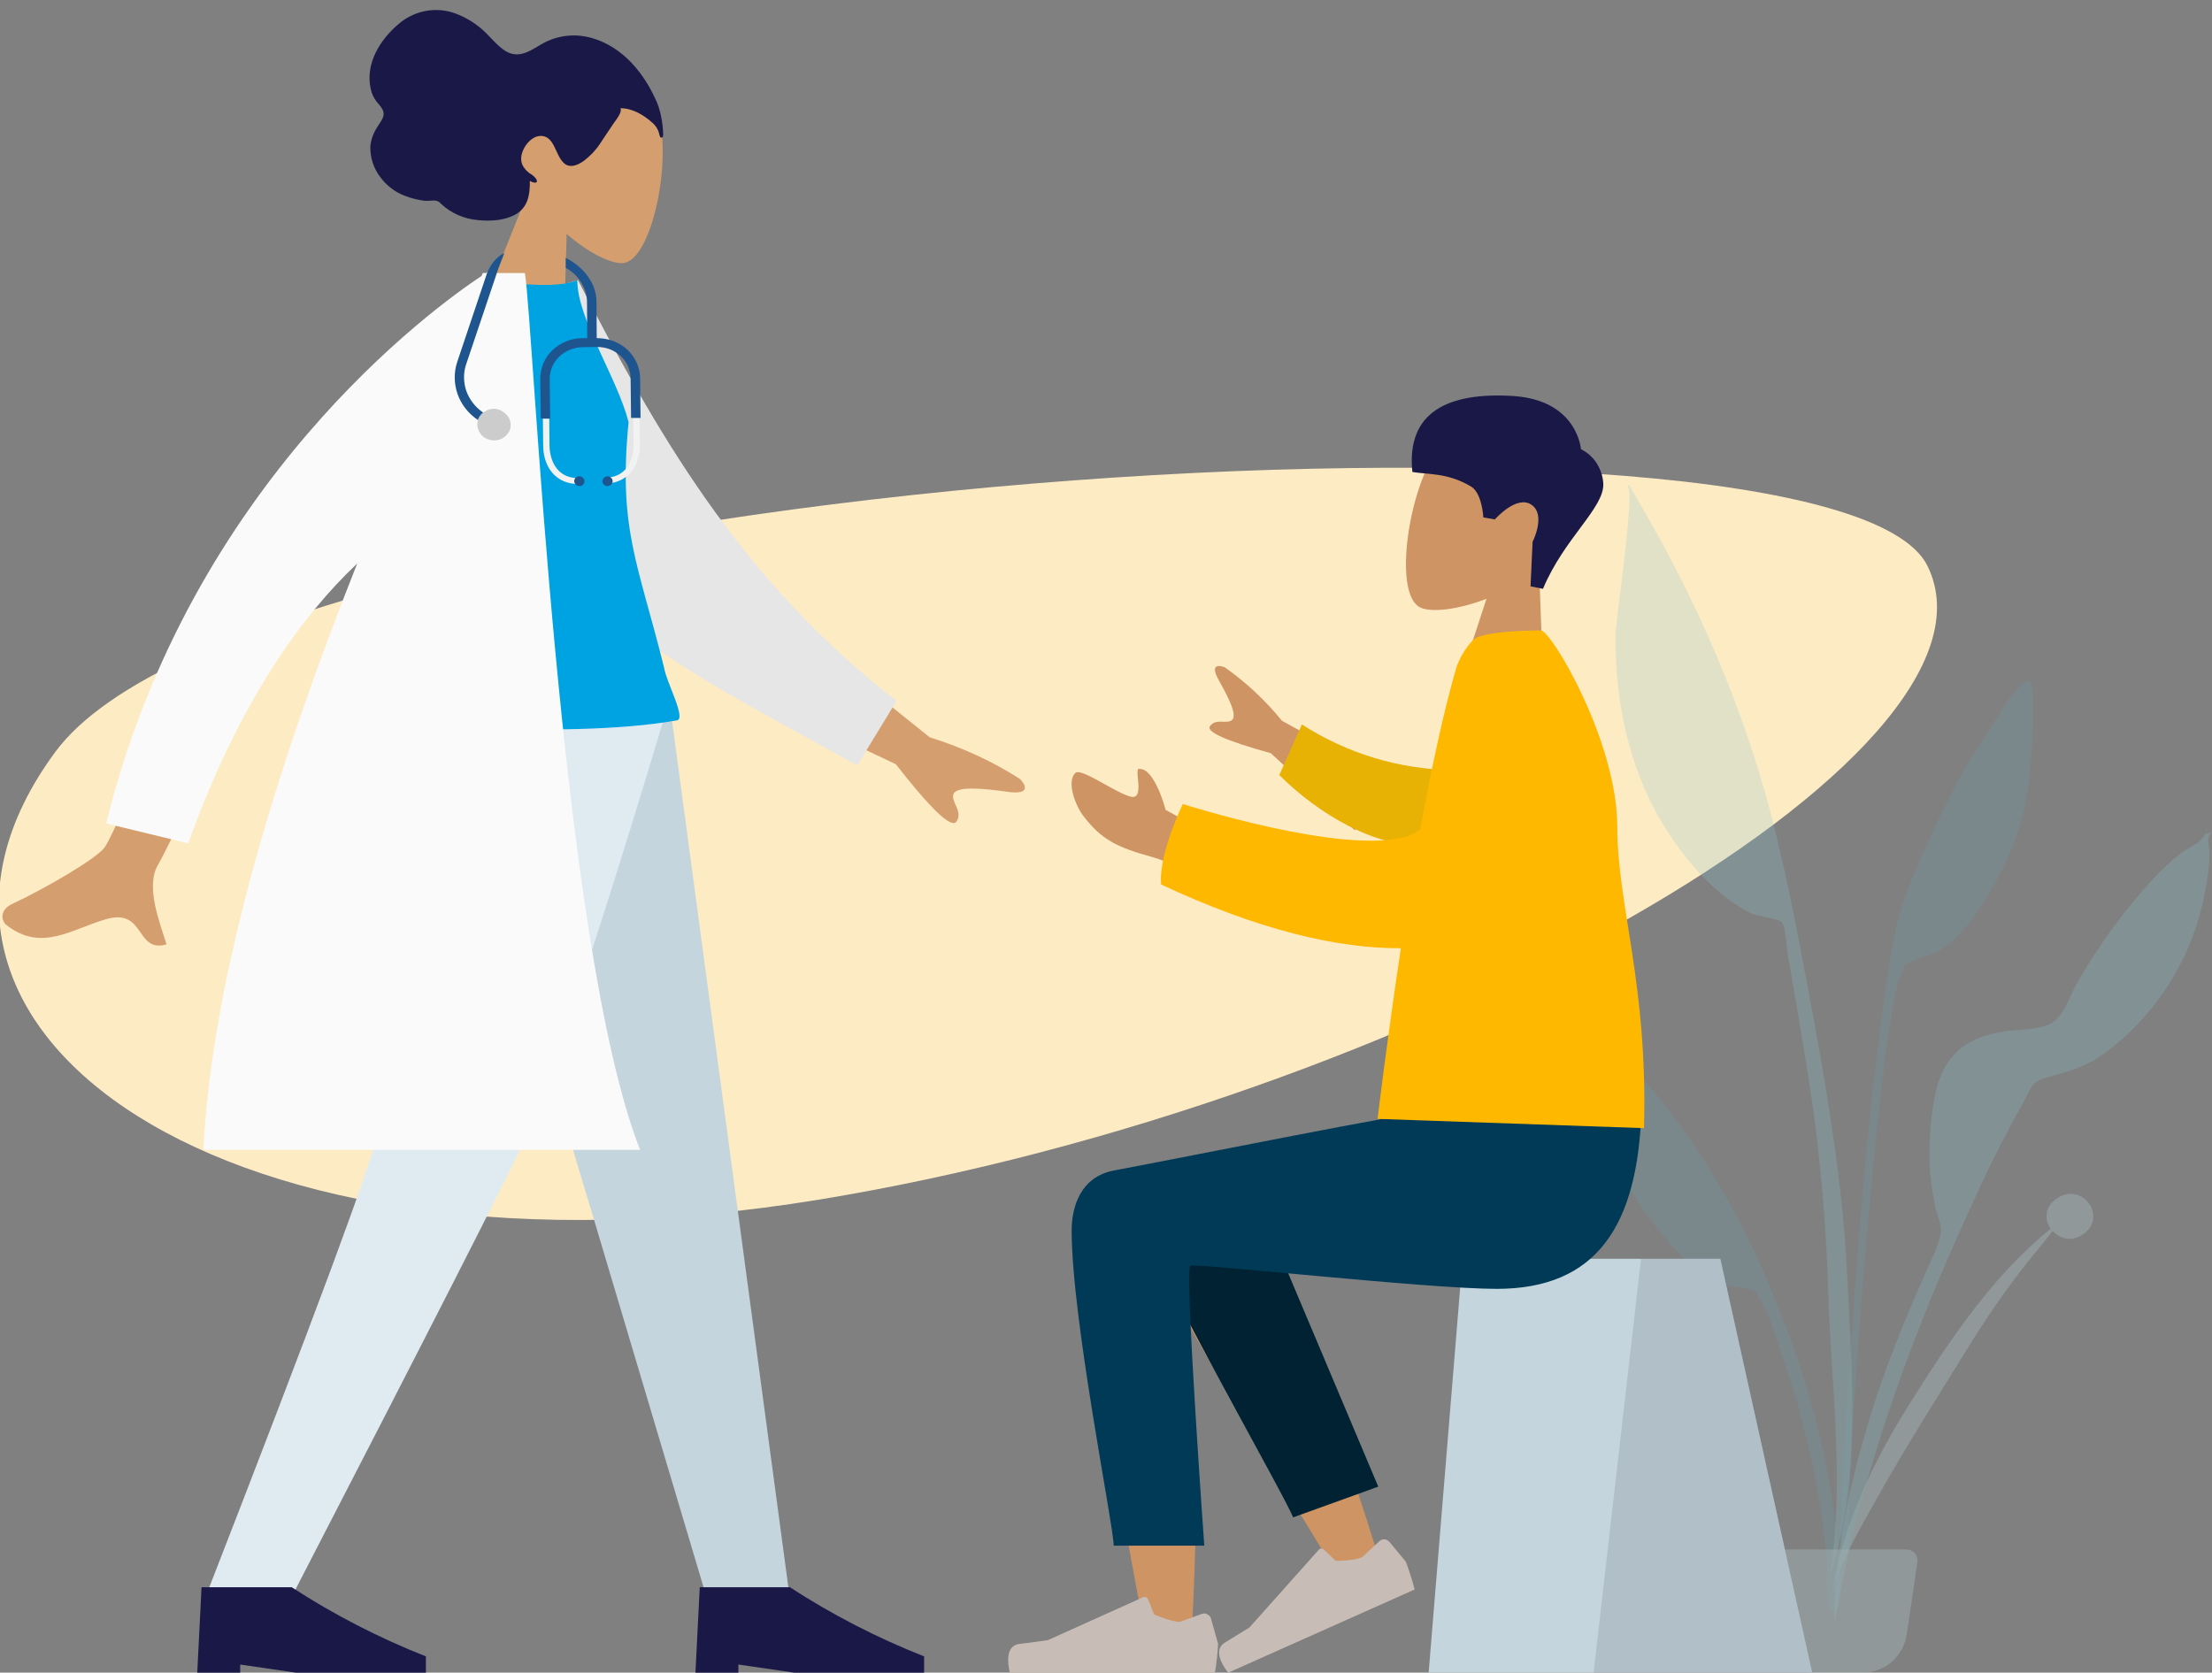 <svg width="480" height="363" viewBox="0 0 480 363" fill="none" xmlns="http://www.w3.org/2000/svg">
<rect x="0" y="0" width="480" height="363" fill="#808080" stroke="none"/>
<g clip-path="url(#clip0)">
<rect width="480" height="363" />
<path d="M418.272 122.831C438.472 164.037 306.092 239.384 177.487 260.379C48.931 281.374 -32.556 223.343 12.061 163.105C56.727 102.866 398.071 81.626 418.272 122.831Z" fill="#FDEBC4"/>
<g opacity="0.5">
<path opacity="0.5" d="M431.118 159.229C433.177 156.335 436.952 148.928 439.796 147.898C441.659 147.211 441.12 154.177 441.12 155.501C441.12 160.603 440.777 165.705 440.09 170.757C438.962 179.881 435.383 188.024 430.431 195.824C427.882 199.846 424.891 203.869 420.723 206.37C418.811 207.499 416.507 207.695 414.644 208.725C412.437 209.902 413.663 208.97 412.633 211.227C411.261 214.415 410.819 218.487 410.182 221.921C407.24 237.471 400.18 319.783 401.406 335.628C401.504 337.05 399.543 337.345 399.445 335.677C398.905 326.602 403.416 263.666 405.671 243.063C407.927 222.509 410.231 204.31 412.535 197.197C415.33 188.564 420.38 178.164 424.548 170.119C426.509 166.342 428.715 162.712 431.118 159.229Z" fill="#69A1AC"/>
<path opacity="0.5" d="M446.218 260.183C451.514 256.307 457.25 263.617 452.445 267.541C449.798 269.699 447.003 268.914 445.434 267.148C444.404 268.375 443.473 269.699 442.541 270.778C439.747 274.114 437.148 277.499 434.648 280.982C429.45 288.242 424.989 295.894 420.282 303.399C415.673 310.806 411.113 318.263 406.897 325.866C403.367 332.292 398.66 339.896 397.434 346.959C399.297 331.998 406.259 317.576 414.545 304.38C422.782 291.283 432.245 276.959 444.993 266.658C444.65 266.167 444.355 265.579 444.208 264.99C444.061 264.401 444.061 263.764 444.159 263.175C444.257 262.586 444.502 261.998 444.846 261.507C445.287 260.968 445.728 260.526 446.218 260.183Z" fill="#C1DEE2"/>
<path opacity="0.5" d="M345.561 223.637C348.552 224.226 353.357 230.946 355.808 233.497C358.701 236.539 361.397 239.776 363.849 243.161C369.242 250.47 373.998 258.27 378.067 266.364C384.736 279.51 390.031 293.343 393.904 307.569C396.208 316.448 397.826 325.474 398.709 334.598C398.856 336.315 400.67 349.51 398.072 349.854C395.767 350.197 396.454 339.847 396.356 338.424C395.081 322.579 391.305 307.127 386.01 292.166C384.883 288.928 383.804 284.906 381.941 282.012C380.617 279.902 381.941 280.638 379.587 279.853C377.577 279.167 375.322 279.314 373.263 278.48C368.801 276.665 365.271 273.133 362.133 269.552C356.053 262.635 351.248 255.13 348.748 246.251C347.277 241.346 346.149 236.342 345.365 231.339C345.267 230.014 343.649 223.245 345.561 223.637Z" fill="#69A1AC"/>
<path opacity="0.5" d="M357.279 111.794C368.458 131.22 377.675 152.509 383.608 174.142C387.187 187.239 389.737 200.68 392.237 213.974C396.11 234.626 399.739 255.277 400.817 276.272C401.847 297.415 403.955 321.795 397.042 342.103C400.474 321.451 397.189 299.426 396.65 278.676C396.356 268.767 395.571 258.907 394.492 249.047C393.463 239.482 391.796 229.965 390.227 220.449C389.442 215.838 388.658 211.227 387.873 206.616C387.628 205.242 387.53 201.171 386.648 200.19C385.765 199.258 381.304 198.865 379.882 198.178C377.038 196.707 374.39 194.843 372.037 192.684C367.526 188.662 363.604 183.413 360.466 178.213C353.308 166.195 350.415 151.577 350.562 137.695C350.611 134.997 354.926 105.957 353.161 105.564C353.259 105.466 353.357 105.319 353.455 105.172C354.68 107.33 356.004 109.538 357.279 111.794Z" fill="#89C5CC"/>
<path opacity="0.5" d="M477.99 181.794C478.186 181.549 479.265 179.832 478.725 179.93C479.902 179.685 477.156 181.843 480 180.519C478.627 181.794 479.412 183.462 479.461 185.228C479.412 188.024 479.069 190.82 478.48 193.567C477.696 197.933 476.372 202.152 474.607 206.223C470.684 215.053 463.967 223.539 456.025 229.033C452.102 231.78 448.278 232.663 443.767 233.939C440.923 234.724 440.727 236.195 439.207 238.942C436.07 244.682 433.03 250.372 430.284 256.258C426.999 263.322 423.812 270.386 420.772 277.548C410.623 301.731 402.386 326.798 398.023 352.748C397.924 337.443 401.455 321.696 405.916 307.127C409.152 296.532 413.369 286.279 417.88 276.125C418.958 273.673 420.625 270.533 421.115 267.786C421.459 265.873 420.429 264.058 419.988 262.047C418.223 254.247 418.321 245.516 419.89 237.716C421.606 229.082 426.558 225.06 434.942 223.834C438.031 223.392 441.904 223.539 444.748 222.264C447.837 220.841 449.062 216.132 450.827 213.14C455.485 204.997 461.075 197.394 467.449 190.477C469.214 188.613 471.126 186.847 473.136 185.228C474.411 184.296 477.107 183.07 477.99 181.794Z" fill="#89C5CC"/>
<path opacity="0.5" d="M381.451 339.062C381.402 338.718 381.402 338.375 381.5 338.031C381.598 337.688 381.745 337.394 381.99 337.099C382.235 336.854 382.48 336.609 382.823 336.462C383.118 336.315 383.461 336.266 383.853 336.266H413.663C414.006 336.266 414.35 336.364 414.693 336.462C414.987 336.609 415.281 336.805 415.526 337.099C415.771 337.345 415.918 337.688 416.017 338.031C416.115 338.375 416.115 338.718 416.066 339.062L413.761 354.71C413.418 357.015 412.241 359.125 410.525 360.645C408.76 362.166 406.505 363 404.2 363H393.414C391.11 363 388.854 362.166 387.089 360.645C385.324 359.125 384.147 357.015 383.853 354.71L381.451 339.062Z" fill="#C1DEE2"/>
</g>
<path d="M335.216 157.611L333.99 123.371C338.746 119.447 342.423 114.247 343.109 107.772C345.071 89.229 318.84 88.739 312.27 97.127C305.7 105.515 302.121 129.061 308.249 131.857C310.701 132.986 316.437 132.299 322.566 129.944L314.721 153.932L335.216 157.611Z" fill="#CE9463"/>
<path d="M334.823 127.786C339.432 116.749 348.159 110.224 347.914 104.927C347.816 103.357 347.326 101.885 346.492 100.561C345.659 99.236 344.482 98.206 343.06 97.47C343.06 97.47 342.325 86.875 328.4 85.943C314.427 85.06 305.111 89.278 306.484 102.425C309.818 103.014 314.035 102.523 319.183 105.564C321.634 106.987 321.88 112.285 321.88 112.285L324.38 112.726C324.38 112.726 329.087 107.33 332.323 109.538C335.559 111.745 332.568 117.583 332.568 117.583L332.127 127.246L334.823 127.786Z" fill="#191847"/>
<path d="M373.311 273.182H317.369L310.014 363H393.266L373.311 273.182Z" fill="#C4D5DE"/>
<path d="M373.312 273.182H356.102L345.806 363H393.316L373.312 273.182Z" fill="black" fill-opacity="0.1"/>
<path d="M258.288 359.125C259.024 349.952 260.347 318.263 259.024 303.546C258.435 297.366 257.847 291.43 257.259 286.23C270.202 309.482 291.334 343.526 291.334 343.526L299.669 339.699C299.669 339.699 289.863 307.324 283.538 293.981C276.38 278.774 269.614 265.726 266.819 261.115C262.358 253.904 254.611 256.406 250.492 260.771C244.511 257.19 234.509 261.801 234.509 266.903C234.509 282.208 248.531 354.465 249.267 359.027C249.512 360.155 250.149 361.136 251.032 361.872C251.963 362.558 253.091 362.951 254.219 362.902C254.758 362.902 255.248 362.853 255.739 362.657C256.229 362.46 256.67 362.166 257.062 361.823C257.455 361.479 257.749 361.038 257.945 360.547C258.19 360.155 258.288 359.615 258.288 359.125Z" fill="#CE9463"/>
<path d="M299.081 322.629L270.447 254.787C263.583 243.75 244.364 257.043 246.717 263.42C252.012 277.94 279.028 324.983 280.596 329.3L299.081 322.629Z" fill="#002233"/>
<path d="M299.277 334.5C299.424 334.352 299.62 334.254 299.816 334.156C300.012 334.107 300.208 334.058 300.453 334.058C300.65 334.058 300.895 334.156 301.042 334.254C301.238 334.352 301.385 334.5 301.532 334.647L305.062 338.914C305.798 340.877 306.435 342.888 306.974 344.948L266.525 363C266.525 363 262.603 358.438 265.79 356.476C268.976 354.514 271.134 353.189 271.134 353.189L286.186 336.315C286.235 336.216 286.333 336.167 286.431 336.118C286.529 336.069 286.627 336.069 286.725 336.069C286.823 336.069 286.921 336.069 287.019 336.118C287.117 336.167 287.215 336.216 287.265 336.266L289.814 338.718C289.814 338.718 293.638 338.816 295.6 337.933L299.277 334.5Z" fill="#C8BDB6"/>
<path d="M260.789 350.246C260.985 350.197 261.23 350.148 261.426 350.148C261.622 350.148 261.867 350.246 262.014 350.344C262.211 350.442 262.358 350.589 262.505 350.736C262.652 350.884 262.75 351.08 262.799 351.325L264.319 356.721C264.221 358.83 263.976 360.94 263.632 363.049H219.163C219.163 363.049 217.447 357.261 221.173 356.77C224.899 356.329 227.4 355.936 227.4 355.936L248.09 346.616C248.188 346.567 248.286 346.567 248.384 346.567C248.482 346.567 248.58 346.567 248.678 346.616C248.776 346.665 248.874 346.714 248.924 346.812C249.022 346.91 249.071 346.959 249.12 347.057L250.443 350.344C250.443 350.344 253.925 351.963 256.082 351.963L260.789 350.246Z" fill="#C8BDB6"/>
<path d="M232.547 267.05C232.547 286.279 241.667 331.164 241.667 335.432H261.328C261.328 335.432 257.013 275.34 258.288 274.703C259.563 274.065 309.72 279.706 324.772 279.706C346.492 279.706 355.465 266.02 356.2 240.659H313.201C304.425 241.591 258.778 250.813 241.814 254.002C234.558 255.326 232.547 261.752 232.547 267.05Z" fill="#003A57"/>
<path d="M263.976 181.843L252.944 175.761C252.944 175.761 250.639 166.931 247.404 166.882C246.57 166.489 246.864 168.206 247.011 169.874C247.109 171.542 247.06 173.21 245.491 172.916C242.353 172.278 234.705 166.588 233.381 167.716C231.42 169.433 233.185 174.681 235.244 177.281C239.068 182.187 242.255 183.855 250.1 186.013C256.229 187.73 263.387 192.881 263.387 192.881L263.976 181.843ZM303.346 170.218L278.194 156.433C274.615 152.019 270.447 148.143 265.839 144.857C264.613 144.317 262.456 144.023 264.466 147.604C266.476 151.185 268.486 155.06 267.408 156.188C266.966 156.679 266.182 156.63 265.397 156.63C264.368 156.581 263.24 156.581 262.554 157.611C261.72 158.837 266.133 160.799 275.743 163.448L293.982 180.176L303.346 170.218Z" fill="#CE9463"/>
<path d="M315.604 167.127C303.886 167.029 292.413 163.595 282.509 157.218L277.606 168.206C286.235 176.791 298.394 183.855 309.034 183.511C317.418 183.315 321.683 173.161 315.604 167.127Z" fill="#E8B205"/>
<path d="M334.382 136.812C336.588 136.812 350.954 160.848 350.954 179.489C350.954 196.511 357.622 213.581 356.74 244.829C342.57 244.338 298.934 242.818 298.934 242.818C298.934 242.818 300.895 226.286 303.984 205.782C290.206 205.88 272.85 201.759 251.963 191.949C251.326 185.473 256.67 174.485 256.67 174.485C256.67 174.485 291.677 185.719 305.307 181.5C306.337 181.157 307.318 180.666 308.2 180.028C310.554 167.029 313.25 154.373 316.045 144.808C316.829 142.6 318.055 140.589 319.673 138.872C321.781 136.812 333.843 136.812 334.382 136.812Z" fill="#FFB800"/>
<path d="M102.668 71.521L114.778 41.205C111.787 36.153 110.17 30.266 111.591 24.282C115.808 7.015 139.489 15.011 142.725 24.625C145.961 34.24 141.548 56.559 135.175 57.099C132.625 57.295 127.673 54.892 122.966 50.771L122.28 74.856L102.668 71.521Z" fill="#D49E6E"/>
<path d="M143.902 28.942C143.853 27.715 143.706 26.489 143.461 25.263C143.166 23.791 142.725 22.418 142.039 21.093C140.862 18.591 139.391 16.286 137.577 14.226C134.341 10.547 129.879 7.947 125.123 7.701C122.672 7.603 120.221 8.143 118.063 9.271C116.053 10.35 114.043 12.018 111.689 11.773C109.189 11.528 107.277 8.928 105.512 7.211C103.599 5.298 101.295 3.826 98.746 2.894C96.686 2.158 94.431 1.962 92.225 2.404C90.067 2.845 88.057 3.826 86.39 5.298C82.517 8.584 79.183 13.833 80.457 19.327C80.654 20.308 81.095 21.24 81.683 22.025C82.272 22.761 83.154 23.546 83.252 24.576C83.35 25.655 82.272 26.833 81.781 27.715C80.997 28.942 80.507 30.315 80.359 31.787C80.31 34.24 81.095 36.643 82.615 38.556C83.939 40.322 85.753 41.696 87.812 42.481C89.185 43.02 90.607 43.364 92.028 43.56C92.715 43.609 93.45 43.56 94.137 43.511C94.431 43.511 94.725 43.56 94.97 43.658C95.215 43.756 95.461 43.952 95.657 44.198C97.912 46.307 100.756 47.533 103.845 47.779C106.443 48.024 109.532 47.877 111.935 46.503C114.582 44.934 115.023 42.236 114.974 39.243C115.514 39.636 117.083 40.077 116.298 38.753C115.906 38.262 115.416 37.87 114.876 37.575C114.337 37.183 113.847 36.643 113.503 36.055C112.082 33.7 114.582 29.825 116.936 29.53C120.466 29.089 120.368 33.896 122.574 35.564C123.8 36.496 125.418 35.809 126.594 34.975C128.163 33.798 129.487 32.376 130.517 30.708C131.448 29.383 132.282 28.01 133.213 26.685C133.655 26.048 135.076 24.331 134.635 23.497C137.087 23.448 139.587 24.87 141.45 26.538C142.235 27.176 142.774 28.01 143.019 28.942C143.068 29.138 143.166 29.825 143.461 29.874C144 29.874 143.902 29.236 143.902 28.942Z" fill="#191847"/>
<path d="M94.971 151.92L128.752 264.205L153.414 346.959H171.408L145.226 151.92H94.971Z" fill="#C4D5DE"/>
<path d="M85.949 151.92C85.165 209.804 82.517 241.346 81.683 246.595C80.85 251.844 68.445 285.298 44.47 346.91H63.101C93.647 287.8 110.66 254.345 114.239 246.595C117.769 238.844 128.752 207.253 145.275 151.92H85.949Z" fill="#DFEBF1"/>
<path d="M42.803 363L43.734 344.458H63.297C72.417 350.393 82.222 355.446 92.421 359.468V363H64.229L52.118 361.234V363H42.803Z" fill="#191847"/>
<path d="M150.913 363L151.845 344.458H171.407C180.527 350.393 190.333 355.446 200.531 359.468V363H172.339L160.229 361.234V363H150.913Z" fill="#191847"/>
<path d="M30.349 202.152C28.977 200.19 27.407 198.227 23.093 199.454C15.395 201.661 9.021 206.714 1.373 200.729C0.441 199.993 -0.343 197.59 2.648 196.167C10.1 192.684 21.034 186.258 22.701 183.904C26.182 179.047 46.284 127.639 46.284 127.639L62.807 129.895C62.807 129.895 36.233 184.492 34.321 187.632C31.428 192.341 34.811 200.582 36.135 204.948C35.645 205.095 35.105 205.193 34.566 205.193C32.409 205.242 31.428 203.722 30.349 202.152ZM194.402 165.852L165.916 152.362L173.614 137.449L201.757 160.014C208.67 162.173 215.289 165.165 221.32 169.04C222.496 170.218 223.869 172.572 218.623 171.836C213.377 171.101 207.788 170.561 206.954 172.229C206.121 173.897 209.16 176.153 207.493 178.361C207.444 178.459 207.346 178.508 207.248 178.557C207.15 178.606 207.003 178.655 206.905 178.606C205.189 178.606 201.021 174.338 194.402 165.852Z" fill="#D49E6E"/>
<path d="M115.22 63.967L125.418 60.778C141.892 92.614 159.984 125.333 194.549 152.117L186.018 166.097C170.574 157.464 155.522 149.811 142.725 140.932C130.811 132.593 120.956 123.077 115.22 110.617C111.297 102.032 114.876 74.17 115.22 63.967Z" fill="#E6E6E6"/>
<path d="M80.065 156.335C80.065 156.335 121.692 160.75 146.893 156.335C149.001 155.992 144.539 147.947 144.098 144.857C138.362 121.85 134.145 114.885 136.4 91.584C133.851 81.773 125.271 69.264 125.271 60.778C121.152 62.74 110.758 61.367 110.758 61.367C92.274 86.335 83.743 115.032 80.065 156.335Z" fill="#00A3E2"/>
<path d="M44.127 249.489C46.137 209.902 61.532 162.516 77.516 122.292C65.7 133.427 51.971 152.019 40.842 183.021L23.044 178.704C41.185 104.829 94.235 66.713 104.482 59.895L104.776 59.257H105.463C105.953 58.963 106.198 58.816 106.198 58.816L106.149 59.257H113.896C115.71 69.264 121.397 205.095 138.901 249.538H44.127V249.489Z" fill="#FAFAFA"/>
<path d="M105.659 59.355L99.236 78.487C98.452 80.792 98.501 83.245 99.285 85.501C100.07 87.758 101.638 89.769 103.698 91.142C103.894 90.505 104.286 89.965 104.825 89.524C103.109 88.346 101.884 86.728 101.197 84.864C100.56 82.999 100.511 80.939 101.148 79.075L108.159 58.227L109.434 54.941C109.483 54.941 107.032 55.775 105.659 59.355Z" fill="#1F558F"/>
<path d="M104.874 89.524C104.335 89.916 103.943 90.505 103.747 91.142C104.727 91.829 105.855 92.369 107.032 92.712L107.669 90.848C106.639 90.554 105.708 90.112 104.874 89.524Z" fill="#1F558F"/>
<path d="M108.258 88.886C107.326 88.592 106.345 88.69 105.512 89.131C104.678 89.573 104.041 90.26 103.747 91.142C103.551 91.78 103.502 92.467 103.747 93.105C103.943 93.742 104.335 94.331 104.874 94.772C105.414 95.214 106.1 95.459 106.787 95.557C107.473 95.655 108.208 95.508 108.846 95.214C109.483 94.92 109.974 94.429 110.366 93.84C110.758 93.252 110.856 92.565 110.807 91.927C110.758 91.29 110.464 90.603 110.023 90.112C109.581 89.622 108.944 89.131 108.258 88.886Z" fill="#CCCCCC"/>
<path d="M117.72 82.215L117.867 96.686C117.916 101.738 120.956 105.074 125.467 105.025V103.749C120.907 103.798 119.289 99.972 119.24 96.686L119.093 82.215C119.093 80.302 119.877 78.487 121.25 77.162C122.672 75.838 124.535 75.053 126.545 75.004L129.732 74.955C131.743 74.955 133.655 75.69 135.077 77.015C136.498 78.339 137.332 80.154 137.332 82.018L137.479 96.489C137.528 99.776 135.91 103.651 131.399 103.651V104.927C135.91 104.878 138.901 101.493 138.852 96.44L138.705 81.969C138.705 79.713 137.724 77.603 136.057 76.034C134.39 74.464 132.086 73.581 129.732 73.63L126.545 73.679C124.192 73.679 121.937 74.611 120.27 76.181C118.603 77.8 117.671 79.958 117.72 82.215Z" fill="#F1F2F2"/>
<path d="M117.23 82.215L117.328 90.848H119.387L119.289 82.215C119.289 80.4 120.024 78.683 121.348 77.407C122.672 76.132 124.486 75.396 126.398 75.347L129.585 75.298C131.497 75.298 133.311 75.985 134.684 77.26C136.057 78.535 136.793 80.252 136.842 82.067L136.94 90.701H138.999L138.901 82.067C138.901 79.762 137.871 77.554 136.155 75.887C134.39 74.268 132.037 73.385 129.585 73.385H129.487L129.438 65.389C129.389 61.612 126.791 57.982 122.77 55.971V58.129C124.143 58.865 125.271 59.944 126.055 61.219C126.889 62.495 127.33 63.917 127.379 65.389L127.428 73.385H126.398C123.947 73.385 121.593 74.366 119.877 75.985C118.161 77.653 117.23 79.909 117.23 82.215Z" fill="#1F558F"/>
<path d="M125.712 103.357C125.516 103.357 125.271 103.406 125.075 103.553C124.878 103.651 124.731 103.847 124.682 104.044C124.584 104.24 124.584 104.436 124.633 104.632C124.682 104.829 124.78 105.025 124.927 105.172C125.075 105.319 125.271 105.417 125.516 105.466C125.712 105.515 125.957 105.466 126.153 105.417C126.349 105.368 126.545 105.221 126.643 105.025C126.742 104.829 126.84 104.632 126.84 104.436C126.84 104.289 126.791 104.142 126.742 104.044C126.693 103.896 126.594 103.798 126.496 103.7C126.398 103.602 126.251 103.504 126.153 103.455C126.006 103.357 125.859 103.357 125.712 103.357Z" fill="#1F558F"/>
<path d="M130.713 104.436C130.713 104.632 130.762 104.829 130.909 105.025C131.056 105.221 131.203 105.319 131.399 105.417C131.595 105.515 131.841 105.515 132.037 105.466C132.233 105.417 132.429 105.319 132.625 105.172C132.772 105.025 132.87 104.829 132.919 104.632C132.968 104.436 132.919 104.24 132.87 104.044C132.772 103.847 132.625 103.7 132.478 103.553C132.282 103.455 132.086 103.357 131.841 103.357C131.693 103.357 131.546 103.406 131.399 103.455C131.252 103.504 131.154 103.602 131.056 103.7C130.958 103.798 130.86 103.896 130.811 104.044C130.762 104.142 130.713 104.289 130.713 104.436Z" fill="#1F558F"/>
</g>
<defs>
<clipPath id="clip0">
<rect width="480" height="363" />
</clipPath>
</defs>
</svg>
